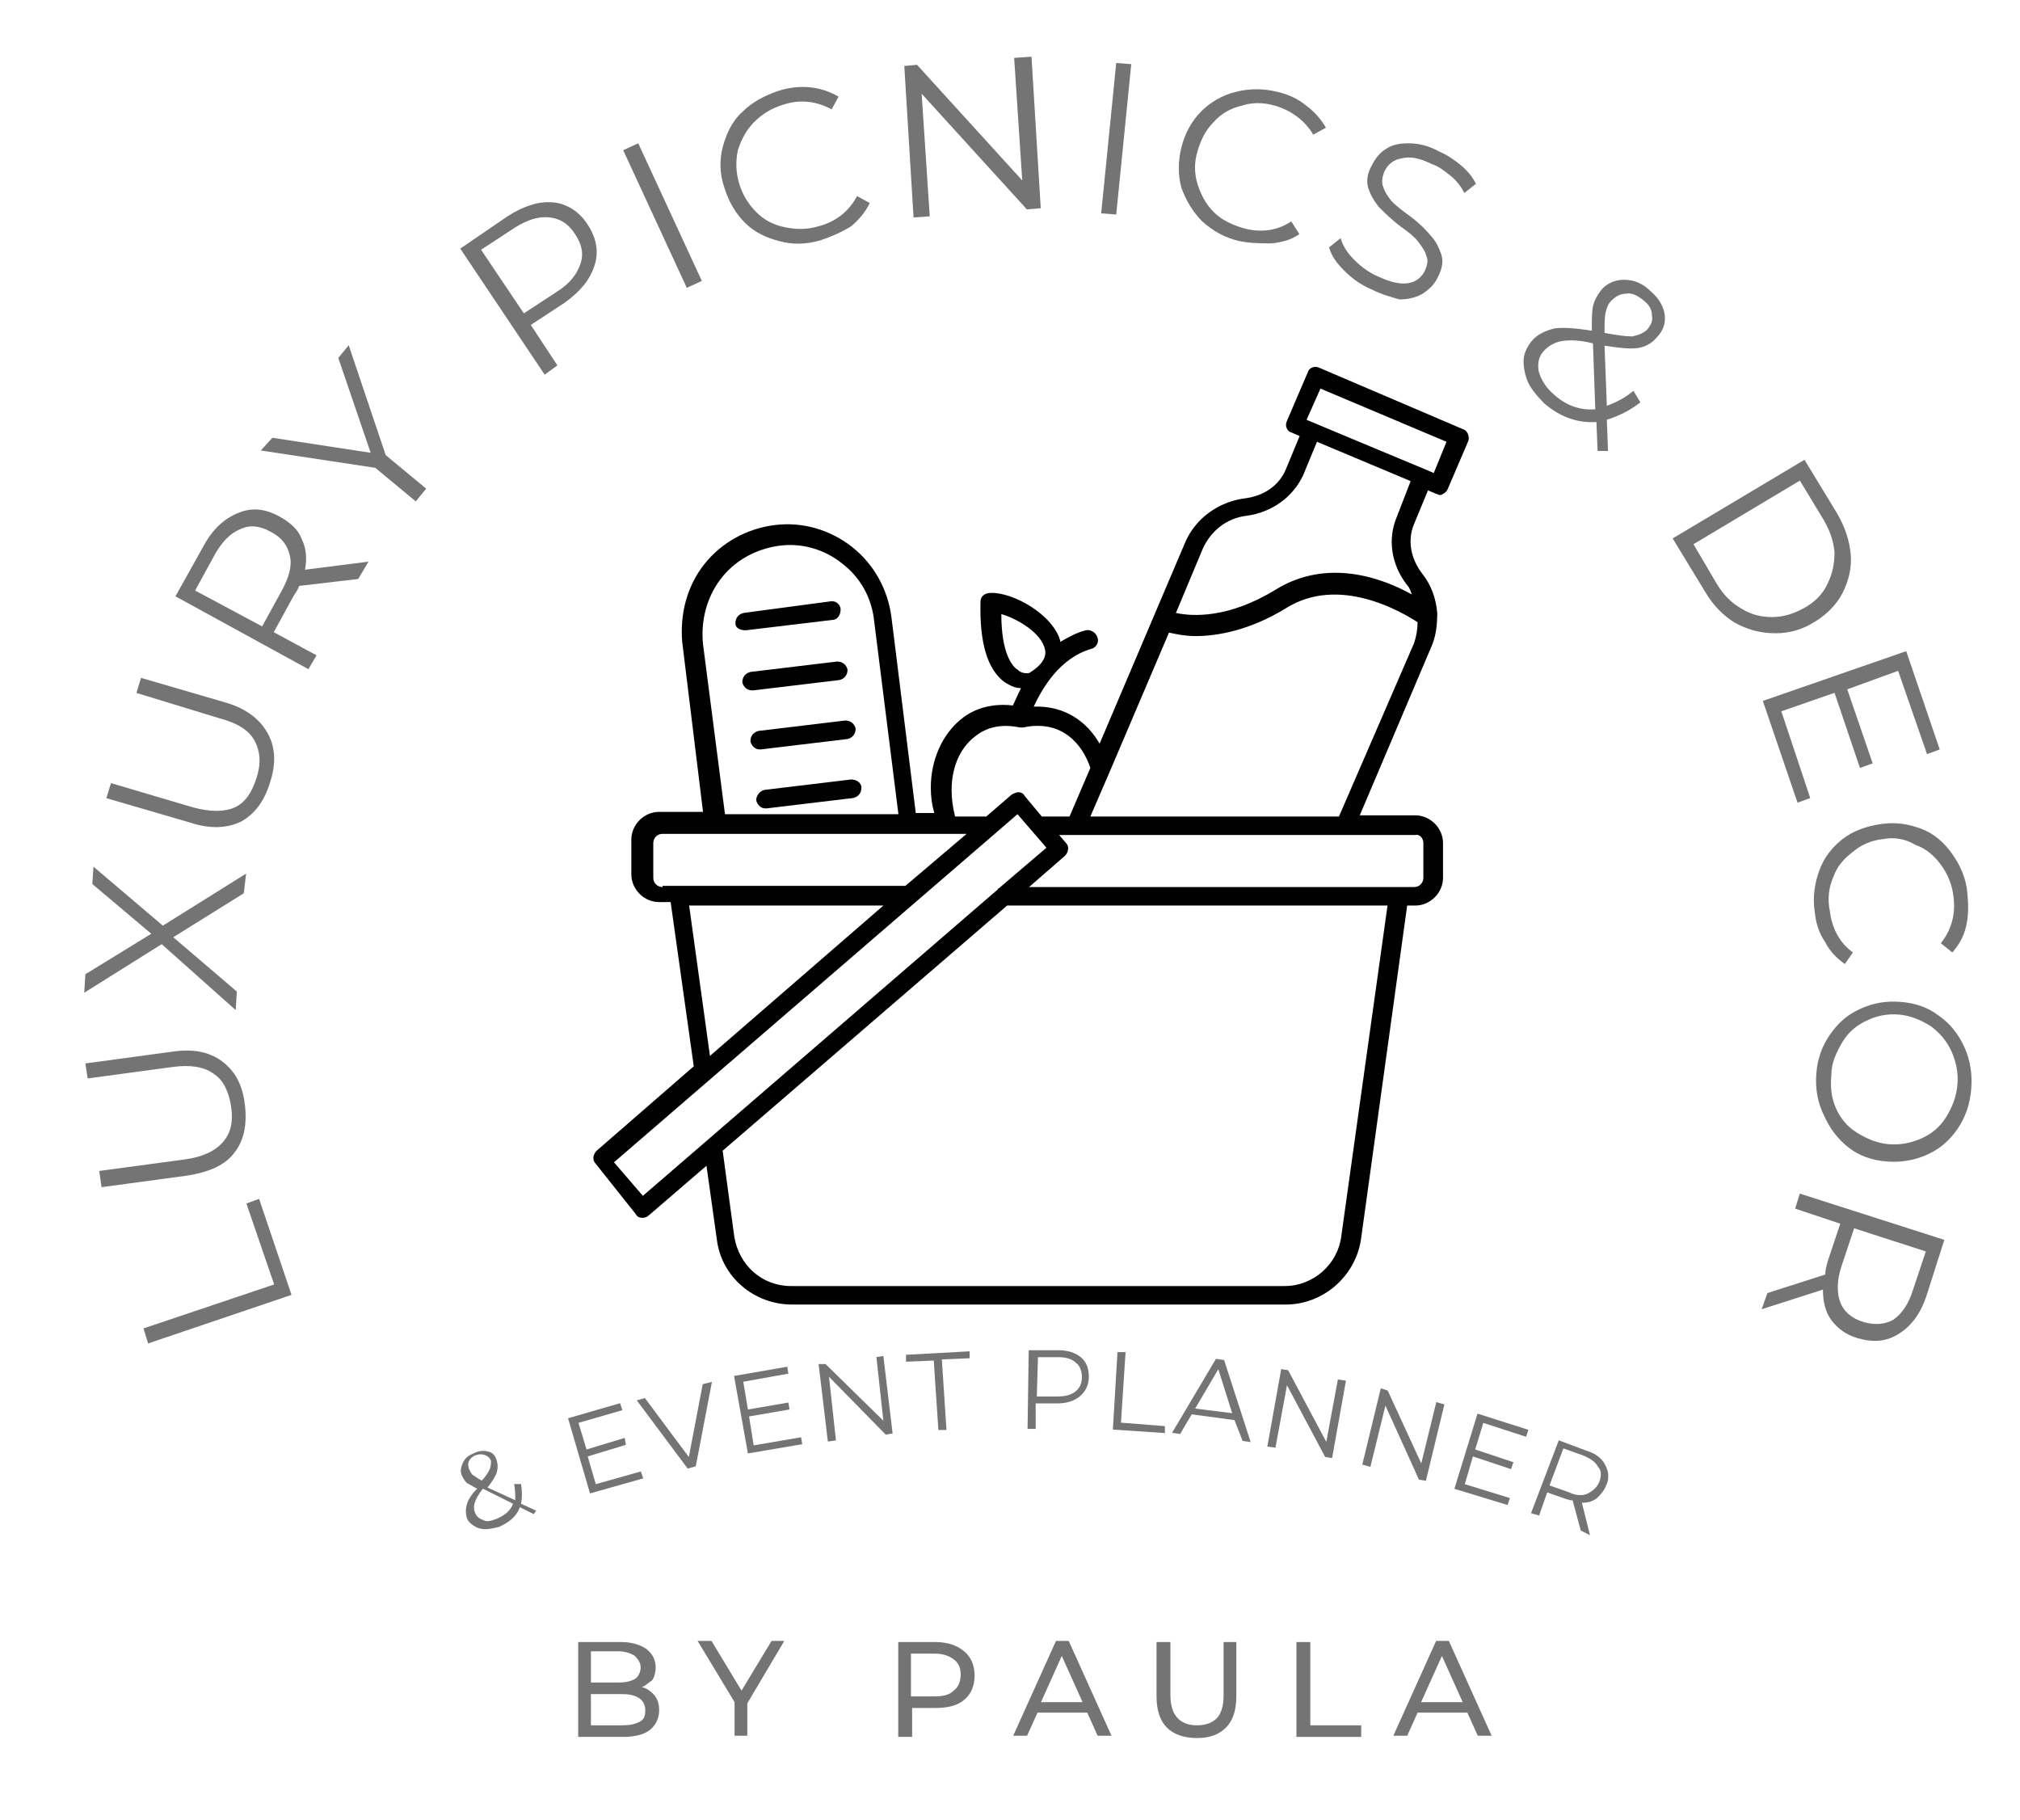 <?xml version="1.0" encoding="utf-8"?>
<!-- Generator: Adobe Illustrator 27.5.0, SVG Export Plug-In . SVG Version: 6.00 Build 0)  -->
<svg version="1.1" id="Layer_1" xmlns="http://www.w3.org/2000/svg" xmlns:xlink="http://www.w3.org/1999/xlink" x="0px" y="0px"
	 width="174.7px" height="157.4px" viewBox="0 0 174.7 157.4" style="enable-background:new 0 0 174.7 157.4;" xml:space="preserve"
	>
<style type="text/css">
	.st0{fill:#747474;}
	.st1{fill:#010101;}
	.st2{clip-path:url(#SVGID_00000177474447045310474500000016589962095779163021_);}
</style>
<g>
	<g transform="translate(98.11, 86.363)">
		<g>
			<path class="st0" d="M-85.3,29.8l-0.4-1.3l11.3-3.8l-2.4-7l1.1-0.4l2.8,8.3L-85.3,29.8z"/>
		</g>
	</g>
</g>
<g>
	<g transform="translate(96.383, 81.451)">
		<g>
			<path class="st0" d="M-75.2,14.1c0.2,1.7-0.1,3.1-0.9,4.1c-0.8,1.1-2.2,1.7-4.1,2l-7.4,1l-0.2-1.4l7.4-1c1.5-0.2,2.6-0.7,3.3-1.5
				c0.7-0.8,0.9-1.8,0.7-3.1c-0.2-1.3-0.7-2.3-1.5-2.8c-0.8-0.6-2-0.8-3.5-0.6l-7.4,1l-0.2-1.3l7.4-1c1.9-0.3,3.3,0,4.4,0.8
				C-76,11.2-75.4,12.4-75.2,14.1z"/>
		</g>
	</g>
</g>
<g>
	<g transform="translate(95.584, 74.639)">
		<g>
			<path class="st0" d="M-74.5,2.6l-6.1,3.8l5.5,4.7l-0.1,1.6L-81.6,7l-6.7,4.2l0.1-1.6l5.7-3.5l-5.1-4.3l0.1-1.5l6,5.1l7.2-4.5
				L-74.5,2.6z"/>
		</g>
	</g>
</g>
<g>
	<g transform="translate(95.999, 68.914)">
		<g>
			<path class="st0" d="M-72.6-1.4c-0.5,1.7-1.3,2.8-2.5,3.5c-1.2,0.6-2.7,0.7-4.5,0.1l-7.2-2.1l0.4-1.3l7.1,2.1
				c1.5,0.4,2.7,0.4,3.6,0c0.9-0.4,1.5-1.3,1.9-2.6c0.4-1.2,0.3-2.3-0.2-3.2c-0.5-0.9-1.5-1.5-3-1.9L-84.2-9l0.4-1.3l7.2,2.1
				c1.8,0.5,3,1.4,3.7,2.6C-72.2-4.4-72.1-3-72.6-1.4z"/>
		</g>
	</g>
</g>
<g>
	<g transform="translate(97.974, 62.363)">
		<g>
			<path class="st0" d="M-67-12.3l-5.1,0.6c-0.1,0.3-0.3,0.6-0.5,0.9l-1.7,3.1l3.7,2l-0.7,1.2l-11.5-6.3l2.4-4.3
				c0.8-1.5,1.8-2.4,3-2.9c1.2-0.5,2.3-0.4,3.6,0.3c0.9,0.5,1.6,1.1,1.9,1.9c0.4,0.8,0.5,1.7,0.3,2.7l5.5-0.7L-67-12.3z M-73.6-11.3
				c0.6-1.1,0.9-2.1,0.7-3c-0.2-0.9-0.7-1.6-1.7-2.1c-0.9-0.5-1.8-0.6-2.6-0.2c-0.8,0.3-1.6,1.1-2.2,2.2l-1.7,3.1l5.8,3.1
				L-73.6-11.3z"/>
		</g>
	</g>
</g>
<g>
	<g transform="translate(101.058, 56.852)">
		<g>
			<path class="st0" d="M-67.7-17.5l3.5,2.9l-0.9,1.1l-3.5-2.9l-9.9-1.5l1-1.1l8.5,1.3l-2.8-8.2l0.9-1.1L-67.7-17.5z"/>
		</g>
	</g>
</g>
<g>
	<g transform="translate(106.706, 50.696)">
		<g>
			<path class="st0" d="M-62.8-32c1.4-0.9,2.7-1.3,3.9-1.2c1.2,0.1,2.3,0.8,3,1.9c0.8,1.2,1,2.4,0.6,3.6c-0.4,1.2-1.2,2.2-2.6,3.2
				l-2.9,1.9l2.3,3.5l-1.1,0.8l-7.3-10.9L-62.8-32z M-58.5-25.5c1.1-0.7,1.7-1.5,2-2.4c0.3-0.9,0.1-1.7-0.5-2.6
				c-0.6-0.9-1.3-1.3-2.2-1.4c-0.9-0.1-1.9,0.2-3,0.9l-2.9,1.9l3.7,5.5L-58.5-25.5z"/>
		</g>
	</g>
</g>
<g>
	<g transform="translate(112.098, 47.289)">
		<g>
			<path class="st0" d="M-58.2-34.3l1.3-0.6l5.5,11.9l-1.3,0.6L-58.2-34.3z"/>
		</g>
	</g>
</g>
<g>
	<g transform="translate(114.723, 45.956)">
		<g>
			<path class="st0" d="M-43.7-25.2c-1.3,0.4-2.5,0.4-3.6,0.1c-1.2-0.3-2.2-0.8-3-1.6c-0.8-0.8-1.4-1.8-1.8-3.1
				c-0.4-1.2-0.4-2.4-0.1-3.5c0.3-1.1,0.8-2.2,1.7-3c0.8-0.8,1.9-1.4,3.1-1.8c0.9-0.3,1.9-0.4,2.8-0.3c0.9,0.1,1.7,0.4,2.4,0.8
				l-0.6,1.1c-1.3-0.7-2.7-0.9-4.2-0.4c-1,0.3-1.8,0.8-2.5,1.5c-0.7,0.7-1.1,1.5-1.4,2.4c-0.2,0.9-0.2,1.9,0.1,2.9
				c0.3,1,0.8,1.8,1.5,2.5c0.7,0.7,1.5,1.1,2.5,1.3c1,0.2,1.9,0.2,2.9-0.1c1.5-0.4,2.6-1.3,3.3-2.6l1.1,0.6c-0.4,0.8-0.9,1.4-1.6,2
				C-41.9-25.9-42.8-25.5-43.7-25.2z"/>
		</g>
	</g>
</g>
<g>
	<g transform="translate(120.709, 44.204)">
		<g>
			<path class="st0" d="M-31.5-39.3l0.8,13.1l-1.2,0.1l-9.1-10l0.7,10.6l-1.4,0.1l-0.8-13.1l1.1-0.1l9.1,10l-0.7-10.6L-31.5-39.3z"
				/>
		</g>
	</g>
</g>
<g>
	<g transform="translate(127.837, 43.948)">
		<g>
			<path class="st0" d="M-31.3-38.5l1.3,0.1l-1.3,13l-1.3-0.1L-31.3-38.5z"/>
		</g>
	</g>
</g>
<g>
	<g transform="translate(130.775, 44.143)">
		<g>
			<path class="st0" d="M-23.6-23.3c-1.3-0.3-2.3-0.9-3.2-1.7c-0.8-0.8-1.4-1.8-1.8-2.9c-0.3-1.1-0.3-2.3,0-3.5
				c0.3-1.2,0.9-2.3,1.7-3.1c0.8-0.8,1.8-1.4,3-1.7c1.2-0.3,2.4-0.3,3.6,0c0.9,0.2,1.8,0.6,2.5,1.2c0.7,0.5,1.3,1.2,1.7,1.9
				l-1.1,0.6c-0.7-1.2-1.9-2.1-3.3-2.5c-1-0.3-2-0.3-2.9,0c-0.9,0.2-1.8,0.7-2.4,1.4c-0.7,0.7-1.1,1.5-1.4,2.5c-0.3,1-0.3,1.9,0,2.9
				c0.3,0.9,0.7,1.7,1.4,2.4c0.7,0.7,1.6,1.1,2.6,1.4c1.5,0.4,2.9,0.2,4.1-0.6l0.7,1.1c-0.7,0.5-1.5,0.7-2.4,0.8
				C-21.7-23.1-22.6-23.1-23.6-23.3z"/>
		</g>
	</g>
</g>
<g>
	<g transform="translate(136.845, 45.791)">
		<g>
			<path class="st0" d="M-18.3-20.8c-0.9-0.4-1.6-0.9-2.3-1.6c-0.7-0.7-1.1-1.3-1.3-2l1-0.8c0.2,0.7,0.6,1.3,1.2,1.9
				c0.6,0.6,1.3,1.1,2,1.4c1.1,0.5,1.9,0.7,2.6,0.6c0.7-0.1,1.2-0.5,1.5-1.1c0.2-0.5,0.3-0.9,0.1-1.3c-0.1-0.4-0.4-0.8-0.7-1.2
				c-0.3-0.4-0.8-0.8-1.5-1.3c-0.8-0.6-1.4-1.2-1.9-1.7c-0.4-0.5-0.7-1-0.9-1.6c-0.2-0.6-0.1-1.3,0.3-2c0.3-0.6,0.7-1.1,1.2-1.4
				c0.6-0.4,1.2-0.5,2-0.5c0.8,0,1.7,0.2,2.6,0.7c0.7,0.3,1.3,0.7,1.9,1.2c0.6,0.5,1,1,1.3,1.6l-1,0.8c-0.3-0.6-0.7-1.1-1.2-1.5
				c-0.5-0.4-1-0.8-1.6-1c-1-0.5-1.9-0.7-2.6-0.5c-0.7,0.1-1.2,0.5-1.5,1.1c-0.2,0.5-0.3,1-0.1,1.4c0.1,0.4,0.4,0.8,0.7,1.2
				c0.4,0.4,0.9,0.8,1.6,1.3c0.8,0.6,1.4,1.2,1.8,1.7c0.4,0.4,0.7,1,0.9,1.6c0.2,0.6,0.1,1.2-0.3,2c-0.3,0.6-0.7,1-1.3,1.4
				c-0.5,0.3-1.2,0.5-2,0.5C-16.5-20.1-17.3-20.3-18.3-20.8z"/>
		</g>
	</g>
</g>
<g>
	<g transform="translate(144.068, 49.691)">
		<g>
			<path class="st0" d="M-5.9-10.7L-6-13.2c-1.6,0.1-3.1-0.4-4.5-1.6c-0.6-0.6-1.1-1.2-1.4-1.8c-0.3-0.7-0.4-1.3-0.4-1.9
				c0-0.6,0.3-1.2,0.7-1.7c0.5-0.6,1.2-0.9,2-1.1c0.8-0.1,1.9,0,3.2,0.2c0-0.9,0-1.6,0.1-2.1c0.1-0.5,0.4-1,0.7-1.4
				c0.5-0.6,1.2-0.9,2-0.9c0.8,0,1.6,0.3,2.3,1c0.7,0.6,1.1,1.3,1.2,2c0.1,0.7-0.1,1.4-0.7,2c-0.4,0.5-1,0.8-1.6,0.9
				c-0.7,0.1-1.6,0-2.9-0.2l0.2,5.2c0.8-0.3,1.6-0.7,2.3-1.3l0.6,1c-0.9,0.7-1.9,1.2-2.9,1.5l0.1,2.7L-5.9-10.7z M-1.9-23.7
				c-0.5-0.4-1-0.7-1.5-0.6c-0.5,0-0.9,0.2-1.3,0.6c-0.3,0.3-0.4,0.6-0.5,1c-0.1,0.4-0.1,1-0.1,1.8c1.1,0.2,1.9,0.3,2.4,0.3
				c0.5-0.1,1-0.3,1.3-0.6c0.3-0.4,0.5-0.7,0.4-1.2C-1.2-22.9-1.4-23.3-1.9-23.7z M-9.7-15.6c1.1,1,2.3,1.4,3.6,1.3l-0.2-5.7
				c-1.2-0.3-2-0.3-2.7-0.2c-0.6,0.1-1.1,0.4-1.5,0.8c-0.5,0.5-0.6,1.1-0.5,1.8C-10.8-16.9-10.4-16.2-9.7-15.6z"/>
		</g>
	</g>
</g>
<g>
	<g transform="translate(150.261, 55.656)">
		<g>
			<path class="st0" d="M5.8-15.9l2.8,4.6c0.7,1.2,1.1,2.4,1.2,3.6c0.1,1.2-0.2,2.3-0.7,3.3c-0.5,1-1.4,1.9-2.4,2.5
				c-1.1,0.7-2.2,1-3.4,1C2-0.9,0.9-1.2-0.2-1.8c-1-0.6-1.9-1.5-2.6-2.7l-2.8-4.6L5.8-15.9z M-1.8-5.2c0.6,1,1.3,1.7,2.2,2.2
				C1.2-2.5,2.1-2.3,3-2.3c1,0,1.9-0.3,2.8-0.8c0.9-0.5,1.6-1.2,2-2.1C8.2-6,8.4-6.9,8.4-7.9c-0.1-1-0.4-1.9-1-2.9l-2-3.3l-9.2,5.5
				L-1.8-5.2z"/>
		</g>
	</g>
</g>
<g>
	<g transform="translate(153.859, 61.805)">
		<g>
			<path class="st0" d="M2.7,7.2L1.6,7.6l-3-8.8L11-5.5L13.9,3l-1.1,0.4l-2.5-7.2L5.9-2.2l2.2,6.4L7,4.6L4.8-1.9L0.2-0.3L2.7,7.2z"
				/>
		</g>
	</g>
</g>
<g>
	<g transform="translate(155.749, 67.356)">
		<g>
			<path class="st0" d="M1.2,11.5C1,10.2,1.2,9,1.6,7.9c0.4-1.1,1.1-2,2-2.7c0.9-0.7,2-1.1,3.3-1.3c1.3-0.2,2.4,0,3.5,0.4
				c1.1,0.4,2,1.2,2.7,2.2c0.7,1,1.2,2.1,1.3,3.4c0.1,1,0.1,1.9-0.1,2.8c-0.2,0.9-0.6,1.6-1.2,2.3l-1-0.8c0.9-1.1,1.3-2.5,1.1-4
				c-0.1-1-0.5-2-1.1-2.8c-0.6-0.8-1.3-1.4-2.2-1.7C9.1,5.2,8.1,5,7.1,5.2c-1,0.1-1.9,0.5-2.6,1.1C3.7,6.9,3.1,7.6,2.8,8.5
				c-0.4,0.9-0.5,1.9-0.3,2.9c0.2,1.6,0.9,2.8,2,3.6l-0.7,1c-0.7-0.5-1.3-1.1-1.7-1.9C1.6,13.4,1.3,12.5,1.2,11.5z"/>
		</g>
	</g>
</g>
<g>
	<g transform="translate(156.585, 73.531)">
		<g>
			<path class="st0" d="M0.5,19.3C0.6,18,1,16.9,1.7,15.9c0.7-1,1.5-1.7,2.6-2.2c1.1-0.5,2.2-0.7,3.5-0.6c1.3,0.1,2.4,0.5,3.3,1.2
				c1,0.7,1.7,1.6,2.2,2.7c0.5,1.1,0.7,2.3,0.6,3.6c-0.1,1.3-0.5,2.5-1.2,3.5c-0.7,1-1.5,1.7-2.6,2.2c-1.1,0.5-2.3,0.7-3.5,0.6
				c-1.3-0.1-2.4-0.5-3.3-1.2c-0.9-0.7-1.6-1.6-2.1-2.7C0.6,21.8,0.4,20.6,0.5,19.3z M1.8,19.4c-0.1,1.1,0,2,0.4,2.9
				c0.4,0.9,1,1.6,1.8,2.1c0.8,0.5,1.7,0.9,2.7,1c1,0.1,2-0.1,2.9-0.5c0.9-0.4,1.6-1,2.1-1.8c0.5-0.8,0.9-1.7,1-2.8
				c0.1-1-0.1-2-0.5-2.9c-0.4-0.9-1-1.6-1.8-2.2c-0.8-0.5-1.7-0.9-2.7-1c-1-0.1-2,0.1-2.8,0.5c-0.9,0.4-1.6,1-2.1,1.8
				C2.2,17.5,1.8,18.4,1.8,19.4z"/>
		</g>
	</g>
</g>
<g>
	<g transform="translate(155.855, 80.707)">
		<g>
			<path class="st0" d="M-3,31.1l5-1.6c0-0.4,0.1-0.7,0.2-1.1l1.1-3.3l-3.9-1.3l0.4-1.3l12.5,4l-1.5,4.7c-0.5,1.6-1.3,2.7-2.4,3.4
				c-1.1,0.7-2.2,0.8-3.6,0.4c-1-0.3-1.7-0.8-2.3-1.6c-0.5-0.7-0.7-1.6-0.7-2.6l-5.3,1.7L-3,31.1z M3.4,28.8
				c-0.4,1.2-0.4,2.3-0.1,3.1c0.3,0.8,1,1.4,2,1.7c1,0.3,1.9,0.2,2.6-0.2c0.7-0.5,1.3-1.3,1.7-2.6l1.1-3.3l-6.2-2L3.4,28.8z"/>
		</g>
	</g>
</g>
<path class="st1" d="M64.5,54.5l7.5-0.9c0.4,0,0.7-0.4,0.7-0.9c0-0.4-0.4-0.8-0.9-0.7L64.3,53c-0.4,0.1-0.7,0.4-0.7,0.9
	C63.6,54.3,64,54.5,64.5,54.5C64.4,54.5,64.4,54.5,64.5,54.5"/>
<path class="st1" d="M65.1,59.7l7.5-0.9c0.4-0.1,0.7-0.4,0.7-0.9c-0.1-0.4-0.4-0.7-0.9-0.7l-7.5,0.9c-0.4,0.1-0.7,0.4-0.7,0.9
	C64.3,59.4,64.6,59.7,65.1,59.7C65,59.7,65.1,59.7,65.1,59.7"/>
<path class="st1" d="M65.8,64.8l7.5-0.9c0.4-0.1,0.7-0.4,0.7-0.9c-0.1-0.4-0.4-0.7-0.9-0.7l-7.5,0.9c-0.4,0.1-0.7,0.4-0.7,0.9
	c0.1,0.4,0.4,0.7,0.8,0.7C65.7,64.8,65.7,64.8,65.8,64.8"/>
<path class="st1" d="M73.6,67.4l-7.5,0.9c-0.4,0.1-0.7,0.5-0.7,0.9c0.1,0.4,0.4,0.7,0.8,0.7c0,0,0.1,0,0.1,0l7.5-0.9
	c0.4-0.1,0.7-0.4,0.7-0.9C74.5,67.7,74.1,67.4,73.6,67.4"/>
<g>
	<defs>
		<rect id="SVGID_1_" x="51" y="31.6" width="76.2" height="81.2"/>
	</defs>
	<clipPath id="SVGID_00000096034078519630171990000004923880991551047057_">
		<use xlink:href="#SVGID_1_"  style="overflow:visible;"/>
	</clipPath>
	<g style="clip-path:url(#SVGID_00000096034078519630171990000004923880991551047057_);">
		<path class="st1" d="M124,40.9l-0.7-0.3l-4.8-2l-5.5-2.3l1.2-2.7l10.9,4.6L124,40.9z M120.8,44.7c-0.8,1.9-0.5,4.1,0.9,5.9
			c0.2,0.2,0.3,0.5,0.4,0.8c-2.5-1.4-7.3-3.2-11.8-0.4c-4.1,2.5-7.2,2.3-8.6,2l2.3-5.5c0.7-1.6,2.1-2.7,3.8-2.9
			c2.2-0.3,4-1.6,4.9-3.5l1.2-2.9l8.1,3.4L120.8,44.7z M115.8,70.6H94.3l1.6-3.7c0,0,0,0,0,0l5.2-12.2c0.5,0.1,1.3,0.3,2.3,0.3
			c1.9,0,4.7-0.5,7.8-2.4c4.6-2.9,10,0.3,11.4,1.2c0,0.6-0.1,1.2-0.3,1.8L115.8,70.6z M123.1,72.9v3c0,0.4-0.3,0.8-0.8,0.8H89
			l3.1-2.7c0.3-0.3,0.4-0.8,0.1-1.1l-0.6-0.7h30.8C122.8,72.1,123.1,72.5,123.1,72.9z M116,106.9c-0.3,2.4-2.4,4.3-4.9,4.3H68.4
			c-2.5,0-4.5-1.8-4.9-4.3l-1-7.4l24.6-21.2H120L116,106.9z M55.6,103.4l-2.5-2.9L88,70.4l2.5,2.9l-4.1,3.5c-0.1,0-0.1,0.1-0.1,0.1
			L55.6,103.4z M59.6,78.3h16.8l-15,13L59.6,78.3z M57.3,76.7c-0.4,0-0.8-0.3-0.8-0.8v-3c0-0.4,0.3-0.8,0.8-0.8h26.3l-5.3,4.5H57.3z
			 M60.8,55.7c-0.2-2,0.3-4,1.5-5.6c1.2-1.6,3-2.6,5-2.9s4,0.3,5.5,1.5c1.6,1.2,2.6,3,2.8,5l2.1,16.7H62.7L60.8,55.7z M82.3,68.3
			c0-1.9,0.7-3.6,2-4.6c1.1-0.9,2.4-1.1,3.9-0.8c0,0,0,0,0,0c0.1,0,0.1,0,0.1,0c0,0,0,0,0.1,0c0,0,0.1,0,0.1,0
			c3.3-0.7,5.1,1.4,5.8,3.5l-1.8,4.2h-2.4l-1.5-1.8c-0.1-0.2-0.3-0.3-0.5-0.3c-0.2,0-0.4,0.1-0.6,0.2l-2.2,1.9h-2.7
			C82.4,69.8,82.3,69.1,82.3,68.3z M86.6,53.1c1.1,0.3,3.2,1.4,3.7,2.8c0.1,0.3,0.5,1.2-1.3,2.3c-0.1,0-0.6,0.1-1-0.3
			C87.5,57.6,86.6,56.4,86.6,53.1z M126.5,37.1l-12.4-5.3c-0.4-0.2-0.9,0-1,0.4l-1.8,4.2c-0.2,0.4,0,0.9,0.4,1l0.7,0.3l-1.2,2.9
			c-0.6,1.4-1.9,2.3-3.6,2.5c-2.2,0.3-4.2,1.7-5.1,3.8l-7.4,17.4c-1.1-1.9-3-3.3-5.7-3.2c0.7-1.5,2.2-4.2,5-5c0.4-0.1,0.7-0.6,0.5-1
			c-0.1-0.4-0.6-0.7-1-0.6c-0.8,0.2-1.5,0.6-2.2,1c0-0.2-0.1-0.3-0.1-0.4c-1-2.4-4.6-4.1-6.2-3.8c-0.4,0.1-0.6,0.4-0.6,0.7
			c-0.1,3.6,0.6,5.9,2.1,7c0.5,0.3,0.9,0.5,1.4,0.5c-0.3,0.6-0.5,1.1-0.7,1.5c-1.7-0.2-3.3,0.2-4.5,1.2c-1.6,1.3-2.6,3.5-2.6,5.9
			c0,0.8,0.1,1.5,0.3,2.2h-1.6l-2.1-16.9c-0.3-2.4-1.5-4.6-3.4-6.1c-1.9-1.5-4.3-2.2-6.7-1.9c-2.4,0.3-4.6,1.5-6.1,3.4
			c-1.5,1.9-2.1,4.3-1.9,6.7l1.8,14.7h-3.8c-1.3,0-2.4,1.1-2.4,2.4v3c0,1.3,1.1,2.4,2.4,2.4H58l2,14.2l-8.4,7.3
			c-0.3,0.3-0.4,0.8-0.1,1.1L55,105c0.1,0.2,0.3,0.3,0.5,0.3c0,0,0,0,0.1,0c0.2,0,0.4-0.1,0.5-0.2l5-4.3l0.9,6.4
			c0.4,3.2,3.2,5.6,6.5,5.6h42.7c3.2,0,6-2.4,6.5-5.6l4-28.9h0.7c1.3,0,2.4-1.1,2.4-2.4v-3c0-1.3-1.1-2.4-2.4-2.4h-4.8l6.2-14.6
			c0.4-0.9,0.5-1.9,0.5-2.9c0,0,0,0,0,0c-0.1-1.2-0.5-2.4-1.3-3.4c-1-1.3-1.3-2.9-0.7-4.3l1.2-2.9l0.7,0.3c0.1,0,0.2,0.1,0.3,0.1
			c0.1,0,0.2,0,0.3-0.1c0.2-0.1,0.3-0.2,0.4-0.4l1.8-4.2C127.1,37.7,126.9,37.2,126.5,37.1"/>
	</g>
</g>
<g>
	<g transform="translate(104.564, 94.721)">
		<g>
			<path class="st0" d="M-58.4,36.2l-1.2-0.6c-0.3,0.8-0.9,1.3-1.8,1.7c-0.4,0.1-0.8,0.2-1.2,0.2c-0.4,0-0.7-0.1-1-0.3
				c-0.3-0.2-0.5-0.4-0.6-0.7c-0.1-0.4-0.1-0.7,0-1.1c0.1-0.4,0.4-0.9,0.9-1.4c-0.4-0.2-0.7-0.4-0.9-0.5c-0.2-0.2-0.3-0.4-0.4-0.6
				c-0.2-0.4-0.1-0.8,0.1-1.2c0.2-0.4,0.5-0.6,1-0.8c0.4-0.2,0.8-0.2,1.2-0.1c0.4,0.1,0.6,0.4,0.7,0.8c0.1,0.3,0.1,0.6,0,1
				c-0.1,0.3-0.4,0.8-0.8,1.3l2.4,1.1c0-0.4,0-0.9-0.1-1.4l0.6,0c0.1,0.6,0.1,1.2,0,1.7l1.3,0.6L-58.4,36.2z M-63.4,31.1
				c-0.3,0.1-0.5,0.3-0.6,0.5c-0.1,0.2-0.1,0.4,0,0.7c0.1,0.2,0.2,0.4,0.3,0.5c0.2,0.1,0.4,0.3,0.8,0.5c0.4-0.4,0.6-0.8,0.7-1
				c0.1-0.3,0.1-0.5,0.1-0.7c-0.1-0.3-0.3-0.4-0.5-0.5C-62.9,31-63.1,31-63.4,31.1z M-61.6,36.6c0.7-0.3,1.2-0.7,1.4-1.3l-2.6-1.3
				c-0.4,0.5-0.6,0.9-0.7,1.2c-0.1,0.3-0.1,0.6,0,0.8c0.1,0.4,0.4,0.6,0.7,0.7C-62.5,36.9-62.1,36.8-61.6,36.6z"/>
		</g>
	</g>
</g>
<g>
	<g transform="translate(108.728, 93.231)">
		<g>
			<path class="st0" d="M-53.3,34l0.2,0.6l-4.6,1.3l-1.9-6.5l4.5-1.3l0.2,0.6l-3.8,1.1l0.7,2.3l3.3-1l0.1,0.6l-3.3,1l0.7,2.4
				L-53.3,34z"/>
		</g>
	</g>
</g>
<g>
	<g transform="translate(111.674, 92.385)">
		<g>
			<path class="st0" d="M-50.1,27.1l-1.4,7.3l-0.7,0.2l-4.4-5.9l0.7-0.2l3.8,5.1l1.2-6.3L-50.1,27.1z"/>
		</g>
	</g>
</g>
<g>
	<g transform="translate(114.783, 91.675)">
		<g>
			<path class="st0" d="M-45.5,32.6l0.1,0.6l-4.7,0.8l-1.2-6.7l4.6-0.8l0.1,0.6l-3.9,0.7l0.4,2.4l3.5-0.6l0.1,0.6l-3.5,0.6l0.4,2.5
				L-45.5,32.6z"/>
		</g>
	</g>
</g>
<g>
	<g transform="translate(117.797, 91.145)">
		<g>
			<path class="st0" d="M-41.4,26.1l0.8,6.7l-0.6,0.1l-4.9-5l0.6,5.5l-0.7,0.1l-0.8-6.7l0.6,0l5,4.9l-0.6-5.5L-41.4,26.1z"/>
		</g>
	</g>
</g>
<g>
	<g transform="translate(121.456, 90.744)">
		<g>
			<path class="st0" d="M-40.7,26.9l-2.4,0.1l0-0.6l5.5-0.3l0,0.6l-2.4,0.1l0.4,6.1l-0.7,0L-40.7,26.9z"/>
		</g>
	</g>
</g>
<g>
	<g transform="translate(125.469, 90.551)">
		<g>
			<path class="st0" d="M-34,26.2c0.9,0,1.5,0.2,2,0.6c0.5,0.4,0.7,1,0.7,1.7c0,0.7-0.3,1.3-0.8,1.7c-0.5,0.4-1.1,0.6-2,0.6l-1.8,0
				l0,2.2l-0.7,0l0.1-6.8L-34,26.2z M-34.1,30.2c0.7,0,1.2-0.1,1.6-0.4c0.4-0.3,0.6-0.7,0.6-1.3c0-0.5-0.2-1-0.5-1.2
				c-0.3-0.3-0.8-0.5-1.5-0.5l-1.8,0l-0.1,3.4L-34.1,30.2z"/>
		</g>
	</g>
</g>
<g>
	<g transform="translate(128.746, 90.613)">
		<g>
			<path class="st0" d="M-32.1,26.3l0.7,0l-0.4,6.1l3.8,0.3l0,0.6l-4.5-0.3L-32.1,26.3z"/>
		</g>
	</g>
</g>
<g>
	<g transform="translate(131.465, 90.793)">
		<g>
			<path class="st0" d="M-24.7,32l-3.7-0.5l-1,1.7l-0.7-0.1l3.8-6.4l0.7,0.1l2.3,7.1l-0.7-0.1L-24.7,32z M-24.9,31.4l-1.2-3.8
				l-2,3.4L-24.9,31.4z"/>
		</g>
	</g>
</g>
<g>
	<g transform="translate(134.706, 91.179)">
		<g>
			<path class="st0" d="M-18.3,28.2l-1.2,6.7l-0.6-0.1l-3.3-6.2l-1,5.4l-0.7-0.1l1.2-6.7l0.6,0.1l3.3,6.2l1-5.4L-18.3,28.2z"/>
		</g>
	</g>
</g>
<g>
	<g transform="translate(138.318, 91.838)">
		<g>
			<path class="st0" d="M-13.4,29.6l-1.6,6.6l-0.6-0.1l-2.9-6.4l-1.3,5.3l-0.7-0.2l1.6-6.6l0.6,0.2l2.9,6.3l1.3-5.3L-13.4,29.6z"/>
		</g>
	</g>
</g>
<g>
	<g transform="translate(141.884, 92.733)">
		<g>
			<path class="st0" d="M-11.3,36.8l-0.2,0.6l-4.6-1.4l2-6.5l4.4,1.4l-0.2,0.6l-3.7-1.2l-0.7,2.3l3.3,1.1l-0.2,0.6l-3.3-1.1
				l-0.7,2.4L-11.3,36.8z"/>
		</g>
	</g>
</g>
<g>
	<g transform="translate(144.81, 93.641)">
		<g>
			<path class="st0" d="M-8.1,38.7l-0.7-2.6c-0.2,0-0.4-0.1-0.5-0.1l-1.7-0.6l-0.7,2l-0.7-0.2l2.4-6.3l2.4,0.9
				C-6.9,32-6.3,32.4-6,33c0.3,0.5,0.4,1.2,0.1,1.8c-0.2,0.5-0.5,0.8-0.8,1.1c-0.4,0.3-0.8,0.4-1.3,0.4l0.7,2.8L-8.1,38.7z
				 M-9.1,35.4c0.6,0.3,1.2,0.3,1.6,0.1c0.4-0.2,0.8-0.5,1-1c0.2-0.5,0.2-1-0.1-1.3c-0.2-0.4-0.6-0.7-1.3-1l-1.7-0.6l-1.2,3.2
				L-9.1,35.4z"/>
		</g>
	</g>
</g>
<g>
	<g transform="translate(108.206, 102.383)">
		<g>
			<path class="st0" d="M-52.7,43.5c0.5,0.1,0.8,0.4,1.1,0.7c0.3,0.4,0.4,0.8,0.4,1.3c0,0.7-0.3,1.3-0.8,1.7
				c-0.5,0.4-1.3,0.6-2.3,0.6h-3.9v-8.2h3.7c0.9,0,1.6,0.2,2.2,0.6c0.5,0.4,0.8,0.9,0.8,1.6c0,0.4-0.1,0.8-0.3,1.1
				C-52.1,43.1-52.4,43.4-52.7,43.5z M-57.1,40.5v2.6h2.4c0.6,0,1-0.1,1.4-0.3c0.3-0.2,0.5-0.6,0.5-1c0-0.4-0.2-0.7-0.5-1
				c-0.3-0.2-0.8-0.4-1.4-0.4H-57.1z M-54.4,46.8c0.7,0,1.1-0.1,1.5-0.3c0.4-0.2,0.5-0.5,0.5-1c0-0.9-0.7-1.4-2-1.4h-2.7v2.7H-54.4z
				"/>
		</g>
	</g>
</g>
<g>
	<g transform="translate(113.331, 102.383)">
		<g>
			<path class="st0" d="M-48.7,44.9v2.8h-1.1v-2.9l-3.2-5.3h1.2l2.6,4.3l2.6-4.3h1.1L-48.7,44.9z"/>
		</g>
	</g>
</g>
<g>
	<g transform="translate(120.485, 102.383)">
		<g>
			<path class="st0" d="M-39.6,39.6c1.1,0,1.9,0.3,2.5,0.8c0.6,0.5,0.9,1.2,0.9,2.1c0,0.9-0.3,1.6-0.9,2.1c-0.6,0.5-1.4,0.7-2.5,0.7
				h-2v2.5h-1.2v-8.2H-39.6z M-39.7,44.3c0.7,0,1.3-0.1,1.7-0.5c0.4-0.3,0.6-0.8,0.6-1.4c0-0.6-0.2-1-0.6-1.3
				c-0.4-0.3-0.9-0.5-1.7-0.5h-2v3.7H-39.7z"/>
		</g>
	</g>
</g>
<g>
	<g transform="translate(125.428, 102.383)">
		<g>
			<path class="st0" d="M-31.4,45.7h-4.3l-0.9,2h-1.2l3.7-8.2h1.1l3.7,8.2h-1.2L-31.4,45.7z M-31.8,44.8l-1.8-4l-1.8,4H-31.8z"/>
		</g>
	</g>
</g>
<g>
	<g transform="translate(130.423, 102.383)">
		<g>
			<path class="st0" d="M-26.9,47.9c-1.1,0-2-0.3-2.6-0.9c-0.6-0.6-0.9-1.5-0.9-2.7v-4.7h1.2v4.6c0,1.7,0.8,2.6,2.3,2.6
				c0.7,0,1.3-0.2,1.7-0.6c0.4-0.4,0.6-1.1,0.6-2v-4.6h1.1v4.7c0,1.2-0.3,2.1-0.9,2.7C-25,47.6-25.8,47.9-26.9,47.9z"/>
		</g>
	</g>
</g>
<g>
	<g transform="translate(135.723, 102.383)">
		<g>
			<path class="st0" d="M-23.6,39.6h1.2v7.2h4.4v1h-5.6V39.6z"/>
		</g>
	</g>
</g>
<g>
	<g transform="translate(140.004, 102.383)">
		<g>
			<path class="st0" d="M-13.1,45.7h-4.3l-0.9,2h-1.2l3.7-8.2h1.1l3.7,8.2h-1.2L-13.1,45.7z M-13.5,44.8l-1.8-4l-1.8,4H-13.5z"/>
		</g>
	</g>
</g>
</svg>

